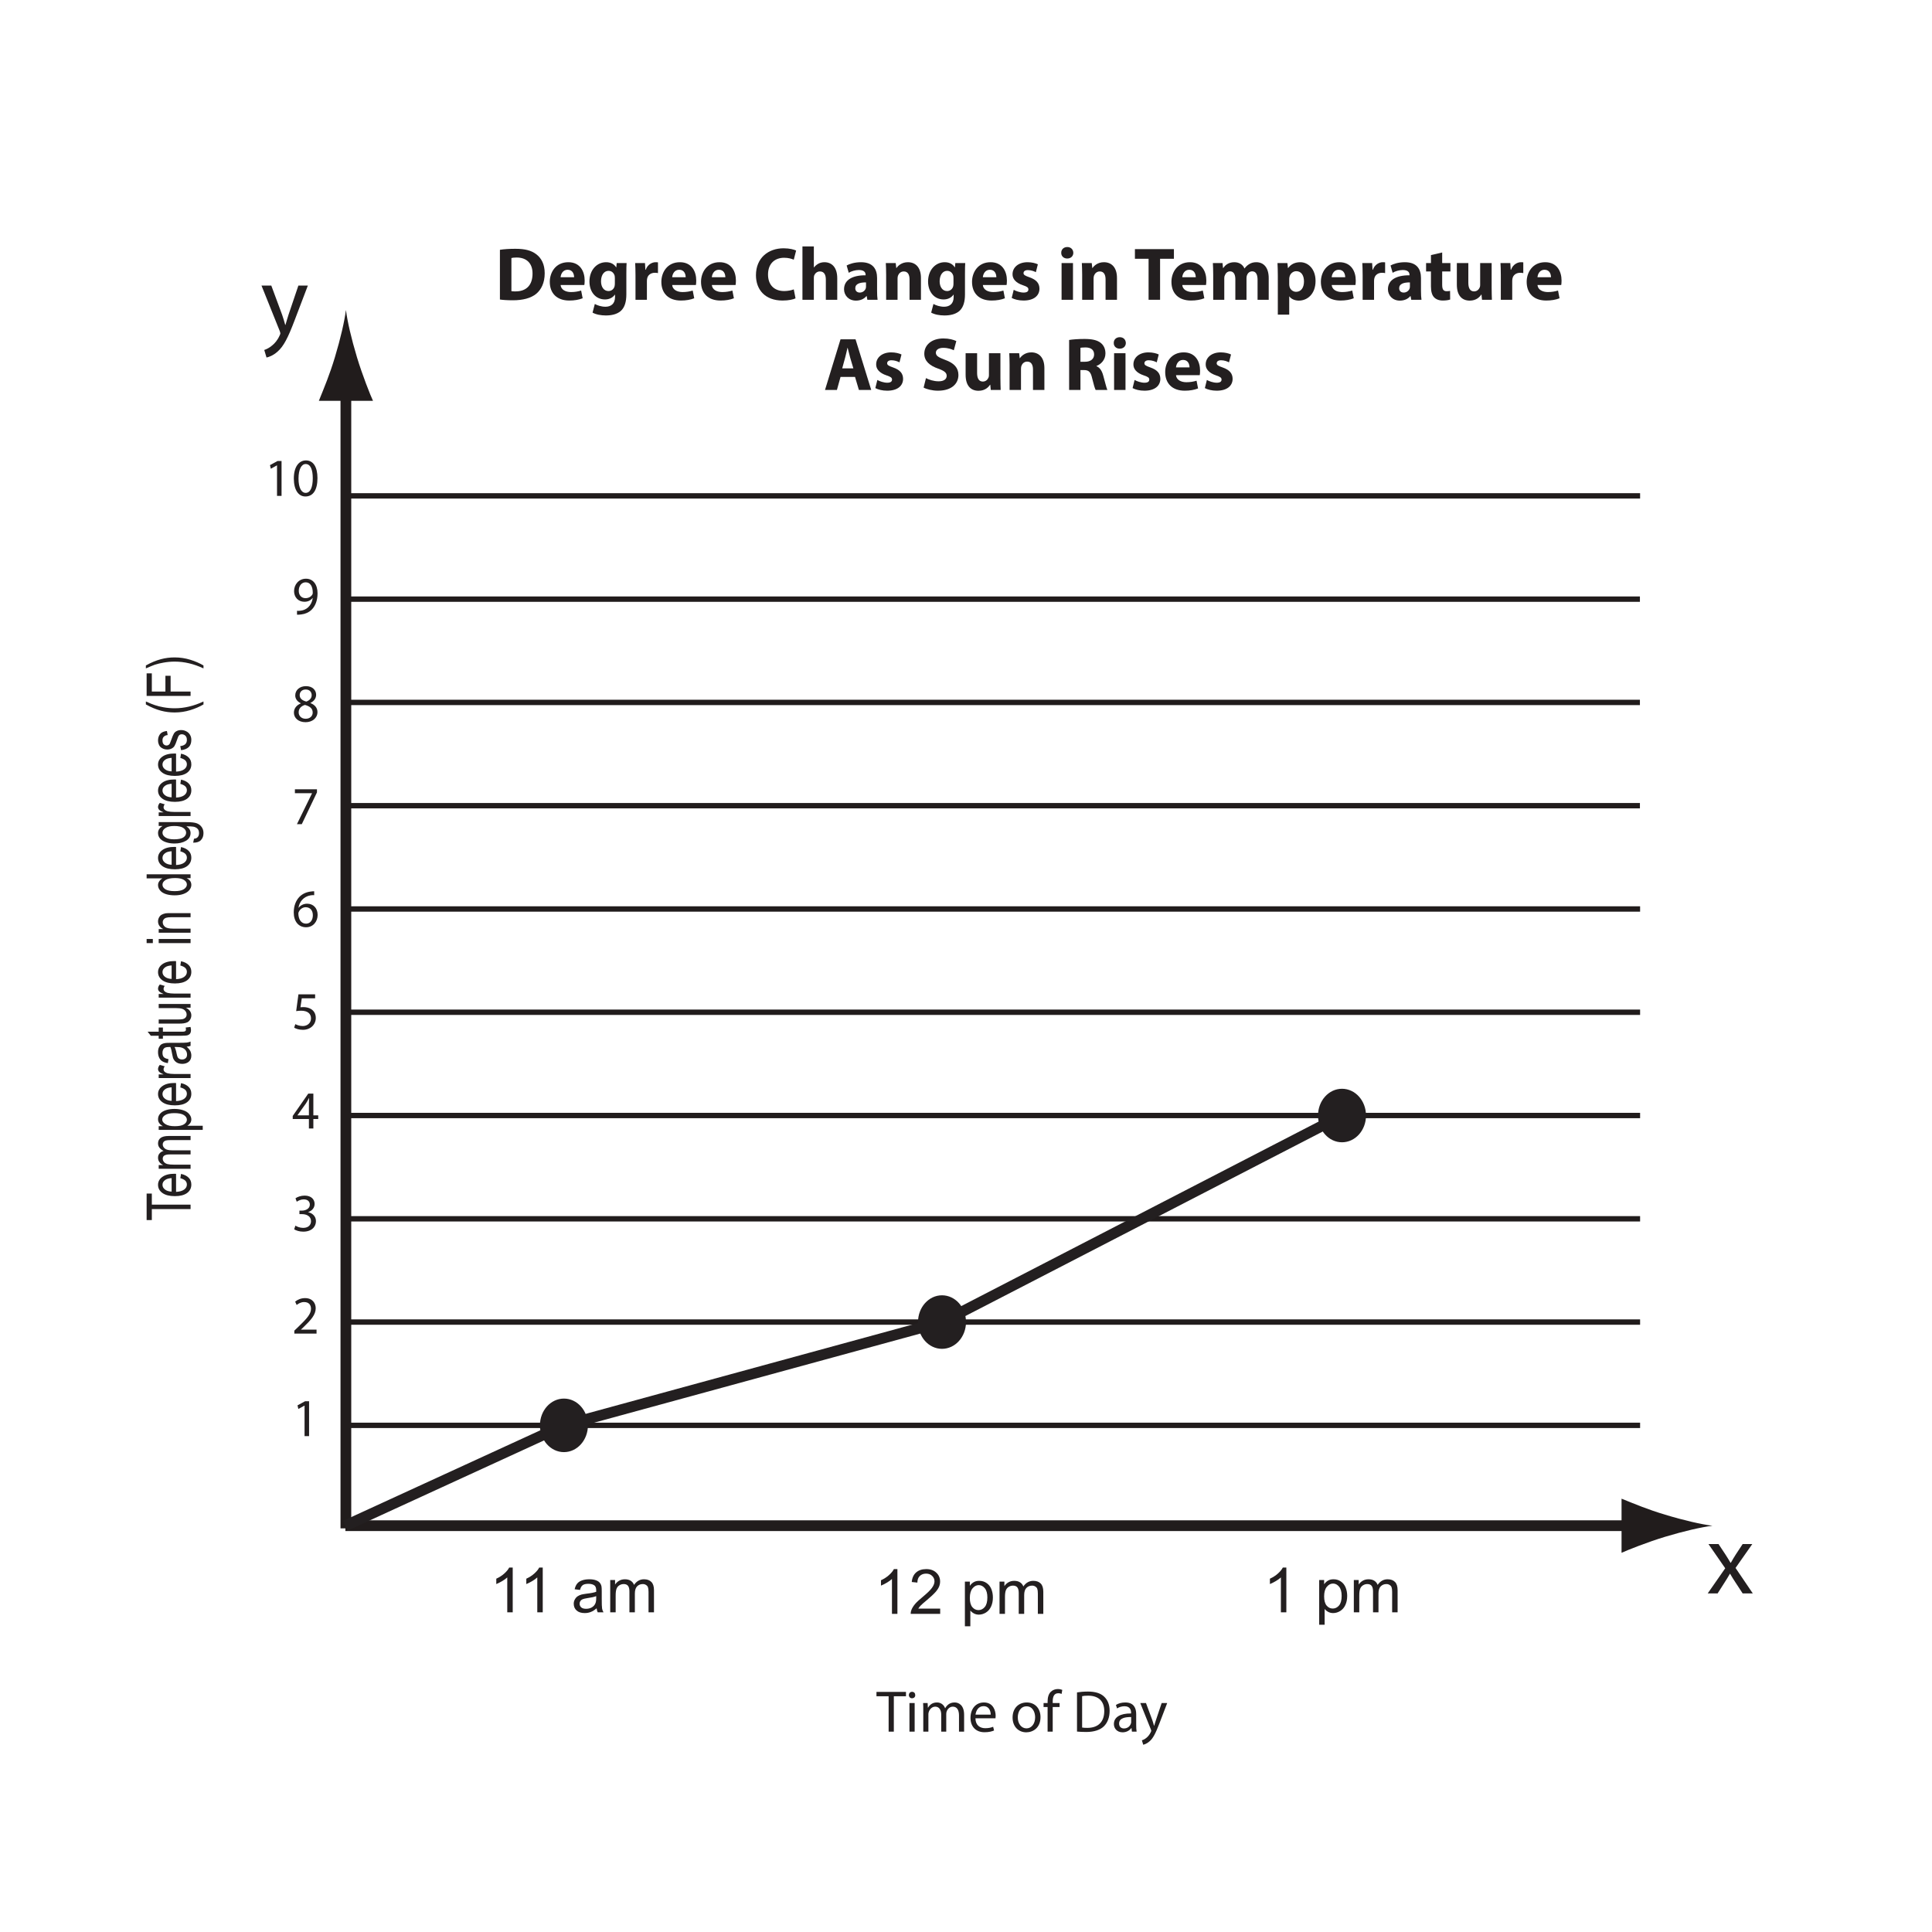 <?xml version="1.0" encoding="UTF-8"?>
<svg xmlns="http://www.w3.org/2000/svg" xmlns:xlink="http://www.w3.org/1999/xlink" width="360pt" height="360pt" viewBox="0 0 360 360" version="1.1">
<defs>
<g>
<symbol overflow="visible" id="glyph0-0">
<path style="stroke:none;" d="M 0 -1.094 L -7.156 -1.094 L -7.156 -5.438 L 0 -5.438 Z M -0.172 -1.219 L -0.172 -5.297 L -6.969 -5.297 L -6.969 -1.219 Z M -0.172 -1.219 "/>
</symbol>
<symbol overflow="visible" id="glyph0-1">
<path style="stroke:none;" d="M 0 -2.25 L -7.219 -2.25 L -7.219 -0.203 L -8.188 -0.203 L -8.188 -5.141 L -7.219 -5.141 L -7.219 -3.078 L 0 -3.078 Z M 0 -2.25 "/>
</symbol>
<symbol overflow="visible" id="glyph0-2">
<path style="stroke:none;" d="M -1.906 -3.656 L -1.781 -4.453 C -1.176 -4.328 -0.703 -4.094 -0.359 -3.75 C -0.023 -3.414 0.141 -2.988 0.141 -2.469 C 0.141 -1.812 -0.125 -1.285 -0.656 -0.891 C -1.195 -0.504 -1.953 -0.312 -2.922 -0.312 C -3.91 -0.312 -4.68 -0.504 -5.234 -0.891 C -5.785 -1.285 -6.062 -1.797 -6.062 -2.422 C -6.062 -3.023 -5.789 -3.52 -5.25 -3.906 C -4.719 -4.289 -3.961 -4.484 -2.984 -4.484 C -2.922 -4.484 -2.828 -4.477 -2.703 -4.469 L -2.703 -1.109 C -2.055 -1.141 -1.555 -1.281 -1.203 -1.531 C -0.859 -1.781 -0.688 -2.094 -0.688 -2.469 C -0.688 -2.75 -0.781 -2.988 -0.969 -3.188 C -1.164 -3.383 -1.477 -3.539 -1.906 -3.656 Z M -3.531 -1.156 L -3.531 -3.672 C -4.031 -3.641 -4.406 -3.539 -4.656 -3.375 C -5.039 -3.133 -5.234 -2.82 -5.234 -2.438 C -5.234 -2.082 -5.078 -1.785 -4.766 -1.547 C -4.461 -1.305 -4.051 -1.176 -3.531 -1.156 Z M -3.531 -1.156 "/>
</symbol>
<symbol overflow="visible" id="glyph0-3">
<path style="stroke:none;" d="M 0 -0.578 L -5.938 -0.578 L -5.938 -1.266 L -5.094 -1.266 C -5.383 -1.398 -5.617 -1.582 -5.797 -1.812 C -5.973 -2.051 -6.062 -2.32 -6.062 -2.625 C -6.062 -2.957 -5.969 -3.227 -5.781 -3.438 C -5.602 -3.656 -5.352 -3.812 -5.031 -3.906 C -5.719 -4.258 -6.062 -4.723 -6.062 -5.297 C -6.062 -5.742 -5.898 -6.086 -5.578 -6.328 C -5.254 -6.566 -4.754 -6.688 -4.078 -6.688 L 0 -6.688 L 0 -5.922 L -3.734 -5.922 C -4.141 -5.922 -4.43 -5.895 -4.609 -5.844 C -4.785 -5.801 -4.926 -5.711 -5.031 -5.578 C -5.133 -5.453 -5.188 -5.301 -5.188 -5.125 C -5.188 -4.812 -5.047 -4.547 -4.766 -4.328 C -4.492 -4.117 -4.055 -4.016 -3.453 -4.016 L 0 -4.016 L 0 -3.25 L -3.859 -3.25 C -4.305 -3.25 -4.641 -3.188 -4.859 -3.062 C -5.078 -2.938 -5.188 -2.734 -5.188 -2.453 C -5.188 -2.242 -5.113 -2.047 -4.969 -1.859 C -4.82 -1.672 -4.602 -1.535 -4.312 -1.453 C -4.031 -1.379 -3.617 -1.344 -3.078 -1.344 L 0 -1.344 Z M 0 -0.578 "/>
</symbol>
<symbol overflow="visible" id="glyph0-4">
<path style="stroke:none;" d="M 2.266 -0.578 L -5.938 -0.578 L -5.938 -1.266 L -5.156 -1.266 C -5.457 -1.43 -5.68 -1.617 -5.828 -1.828 C -5.984 -2.035 -6.062 -2.285 -6.062 -2.578 C -6.062 -2.961 -5.93 -3.301 -5.672 -3.594 C -5.41 -3.895 -5.039 -4.117 -4.562 -4.266 C -4.094 -4.41 -3.578 -4.484 -3.016 -4.484 C -2.398 -4.484 -1.848 -4.398 -1.359 -4.234 C -0.879 -4.078 -0.508 -3.836 -0.25 -3.516 C 0.008 -3.203 0.141 -2.875 0.141 -2.531 C 0.141 -2.27 0.066 -2.035 -0.078 -1.828 C -0.223 -1.629 -0.398 -1.469 -0.609 -1.344 L 2.266 -1.344 Z M -2.938 -1.266 C -2.164 -1.266 -1.598 -1.379 -1.234 -1.609 C -0.867 -1.848 -0.688 -2.133 -0.688 -2.469 C -0.688 -2.812 -0.875 -3.102 -1.25 -3.344 C -1.633 -3.582 -2.223 -3.703 -3.016 -3.703 C -3.773 -3.703 -4.344 -3.582 -4.719 -3.344 C -5.094 -3.113 -5.281 -2.832 -5.281 -2.5 C -5.281 -2.176 -5.078 -1.891 -4.672 -1.641 C -4.273 -1.391 -3.695 -1.266 -2.938 -1.266 Z M -2.938 -1.266 "/>
</symbol>
<symbol overflow="visible" id="glyph0-5">
<path style="stroke:none;" d="M 0 -0.562 L -5.938 -0.562 L -5.938 -1.25 L -5.031 -1.25 C -5.445 -1.426 -5.723 -1.586 -5.859 -1.734 C -5.992 -1.891 -6.062 -2.055 -6.062 -2.234 C -6.062 -2.492 -5.953 -2.754 -5.734 -3.016 L -4.812 -2.75 C -4.957 -2.562 -5.031 -2.375 -5.031 -2.188 C -5.031 -2.02 -4.961 -1.867 -4.828 -1.734 C -4.691 -1.609 -4.508 -1.516 -4.281 -1.453 C -3.914 -1.367 -3.523 -1.328 -3.109 -1.328 L 0 -1.328 Z M 0 -0.562 "/>
</symbol>
<symbol overflow="visible" id="glyph0-6">
<path style="stroke:none;" d="M -0.734 -3.516 C -0.41 -3.234 -0.18 -2.961 -0.047 -2.703 C 0.078 -2.441 0.141 -2.16 0.141 -1.859 C 0.141 -1.359 -0.02 -0.973 -0.344 -0.703 C -0.664 -0.441 -1.07 -0.312 -1.562 -0.312 C -1.852 -0.312 -2.117 -0.359 -2.359 -0.453 C -2.598 -0.555 -2.789 -0.691 -2.938 -0.859 C -3.082 -1.023 -3.191 -1.207 -3.266 -1.406 C -3.316 -1.562 -3.367 -1.789 -3.422 -2.094 C -3.516 -2.707 -3.629 -3.16 -3.766 -3.453 C -3.898 -3.453 -3.988 -3.453 -4.031 -3.453 C -4.438 -3.453 -4.723 -3.383 -4.891 -3.25 C -5.117 -3.051 -5.234 -2.758 -5.234 -2.375 C -5.234 -2.008 -5.148 -1.738 -4.984 -1.562 C -4.816 -1.395 -4.523 -1.27 -4.109 -1.188 L -4.234 -0.453 C -4.66 -0.516 -5 -0.625 -5.25 -0.781 C -5.508 -0.938 -5.707 -1.16 -5.844 -1.453 C -5.988 -1.754 -6.062 -2.098 -6.062 -2.484 C -6.062 -2.867 -6 -3.18 -5.875 -3.422 C -5.758 -3.66 -5.613 -3.836 -5.438 -3.953 C -5.258 -4.066 -5.031 -4.145 -4.75 -4.188 C -4.582 -4.219 -4.273 -4.234 -3.828 -4.234 L -2.484 -4.234 C -1.547 -4.234 -0.953 -4.25 -0.703 -4.281 C -0.461 -4.312 -0.227 -4.375 0 -4.469 L 0 -3.672 C -0.207 -3.586 -0.453 -3.535 -0.734 -3.516 Z M -2.984 -3.453 C -2.828 -3.172 -2.695 -2.754 -2.594 -2.203 C -2.531 -1.891 -2.461 -1.664 -2.391 -1.531 C -2.316 -1.406 -2.207 -1.305 -2.062 -1.234 C -1.926 -1.16 -1.77 -1.125 -1.594 -1.125 C -1.32 -1.125 -1.098 -1.203 -0.922 -1.359 C -0.742 -1.516 -0.656 -1.742 -0.656 -2.047 C -0.656 -2.336 -0.738 -2.598 -0.906 -2.828 C -1.07 -3.055 -1.305 -3.223 -1.609 -3.328 C -1.828 -3.41 -2.16 -3.453 -2.609 -3.453 Z M -2.984 -3.453 "/>
</symbol>
<symbol overflow="visible" id="glyph0-7">
<path style="stroke:none;" d="M -0.906 -2.25 L -0.016 -2.359 C 0.047 -2.141 0.078 -1.945 0.078 -1.781 C 0.078 -1.5 0.02 -1.281 -0.094 -1.125 C -0.207 -0.977 -0.359 -0.875 -0.547 -0.812 C -0.734 -0.75 -1.129 -0.719 -1.734 -0.719 L -5.156 -0.719 L -5.156 -0.156 L -5.938 -0.156 L -5.938 -0.719 L -7.406 -0.719 L -8 -1.469 L -5.938 -1.469 L -5.938 -2.25 L -5.156 -2.25 L -5.156 -1.469 L -1.688 -1.469 C -1.395 -1.469 -1.207 -1.484 -1.125 -1.516 C -1.039 -1.547 -0.973 -1.586 -0.922 -1.641 C -0.879 -1.703 -0.859 -1.789 -0.859 -1.906 C -0.859 -1.988 -0.875 -2.102 -0.906 -2.25 Z M -0.906 -2.25 "/>
</symbol>
<symbol overflow="visible" id="glyph0-8">
<path style="stroke:none;" d="M 0 -3.531 L -0.875 -3.531 C -0.195 -3.176 0.141 -2.695 0.141 -2.094 C 0.141 -1.832 0.07 -1.582 -0.062 -1.344 C -0.195 -1.113 -0.363 -0.941 -0.562 -0.828 C -0.77 -0.723 -1.02 -0.648 -1.312 -0.609 C -1.508 -0.578 -1.82 -0.562 -2.25 -0.562 L -5.938 -0.562 L -5.938 -1.328 L -2.641 -1.328 C -2.117 -1.328 -1.766 -1.344 -1.578 -1.375 C -1.316 -1.414 -1.109 -1.516 -0.953 -1.672 C -0.805 -1.828 -0.734 -2.02 -0.734 -2.25 C -0.734 -2.477 -0.805 -2.691 -0.953 -2.891 C -1.109 -3.098 -1.32 -3.242 -1.594 -3.328 C -1.863 -3.41 -2.25 -3.453 -2.75 -3.453 L -5.938 -3.453 L -5.938 -4.219 L 0 -4.219 Z M 0 -3.531 "/>
</symbol>
<symbol overflow="visible" id="glyph0-9">
<path style="stroke:none;" d=""/>
</symbol>
<symbol overflow="visible" id="glyph0-10">
<path style="stroke:none;" d="M -7.031 -0.578 L -8.188 -0.578 L -8.188 -1.344 L -7.031 -1.344 Z M 0 -0.578 L -5.938 -0.578 L -5.938 -1.344 L 0 -1.344 Z M 0 -0.578 "/>
</symbol>
<symbol overflow="visible" id="glyph0-11">
<path style="stroke:none;" d="M 0 -0.578 L -5.938 -0.578 L -5.938 -1.266 L -5.094 -1.266 C -5.738 -1.598 -6.062 -2.078 -6.062 -2.703 C -6.062 -2.973 -5.992 -3.223 -5.859 -3.453 C -5.734 -3.68 -5.566 -3.848 -5.359 -3.953 C -5.148 -4.066 -4.906 -4.148 -4.625 -4.203 C -4.438 -4.223 -4.109 -4.234 -3.641 -4.234 L 0 -4.234 L 0 -3.469 L -3.609 -3.469 C -4.016 -3.469 -4.316 -3.438 -4.516 -3.375 C -4.723 -3.32 -4.883 -3.219 -5 -3.062 C -5.125 -2.914 -5.188 -2.738 -5.188 -2.531 C -5.188 -2.207 -5.051 -1.926 -4.781 -1.688 C -4.508 -1.457 -3.992 -1.344 -3.234 -1.344 L 0 -1.344 Z M 0 -0.578 "/>
</symbol>
<symbol overflow="visible" id="glyph0-12">
<path style="stroke:none;" d="M 0 -3.5 L -0.75 -3.5 C -0.156 -3.219 0.141 -2.797 0.141 -2.234 C 0.141 -1.879 0.008 -1.551 -0.25 -1.25 C -0.508 -0.945 -0.875 -0.711 -1.344 -0.547 C -1.812 -0.379 -2.348 -0.297 -2.953 -0.297 C -3.547 -0.297 -4.082 -0.367 -4.562 -0.516 C -5.051 -0.672 -5.422 -0.898 -5.672 -1.203 C -5.93 -1.504 -6.062 -1.836 -6.062 -2.203 C -6.062 -2.473 -5.984 -2.711 -5.828 -2.922 C -5.68 -3.141 -5.488 -3.316 -5.25 -3.453 L -8.188 -3.453 L -8.188 -4.219 L 0 -4.219 Z M -2.953 -1.078 C -2.203 -1.078 -1.633 -1.195 -1.25 -1.438 C -0.875 -1.688 -0.688 -1.977 -0.688 -2.312 C -0.688 -2.645 -0.863 -2.926 -1.219 -3.156 C -1.582 -3.395 -2.133 -3.516 -2.875 -3.516 C -3.688 -3.516 -4.281 -3.395 -4.656 -3.156 C -5.039 -2.914 -5.234 -2.625 -5.234 -2.281 C -5.234 -1.938 -5.051 -1.648 -4.688 -1.422 C -4.32 -1.191 -3.742 -1.078 -2.953 -1.078 Z M -2.953 -1.078 "/>
</symbol>
<symbol overflow="visible" id="glyph0-13">
<path style="stroke:none;" d="M 0.484 -0.438 L 0.641 -1.172 C 0.941 -1.203 1.16 -1.289 1.297 -1.438 C 1.484 -1.625 1.578 -1.883 1.578 -2.219 C 1.578 -2.57 1.484 -2.844 1.297 -3.031 C 1.109 -3.227 0.848 -3.359 0.516 -3.422 C 0.305 -3.461 -0.125 -3.484 -0.781 -3.484 C -0.258 -3.148 0 -2.734 0 -2.234 C 0 -1.609 -0.289 -1.125 -0.875 -0.781 C -1.469 -0.445 -2.176 -0.281 -3 -0.281 C -3.562 -0.281 -4.082 -0.359 -4.562 -0.516 C -5.039 -0.672 -5.41 -0.895 -5.672 -1.188 C -5.93 -1.488 -6.062 -1.836 -6.062 -2.234 C -6.062 -2.766 -5.781 -3.203 -5.219 -3.547 L -5.938 -3.547 L -5.938 -4.266 L -0.797 -4.266 C 0.117 -4.266 0.77 -4.191 1.156 -4.047 C 1.539 -3.898 1.844 -3.672 2.062 -3.359 C 2.289 -3.047 2.406 -2.664 2.406 -2.219 C 2.406 -1.676 2.242 -1.238 1.922 -0.906 C 1.609 -0.582 1.129 -0.426 0.484 -0.438 Z M -3.078 -1.062 C -2.297 -1.062 -1.723 -1.176 -1.359 -1.406 C -1.004 -1.645 -0.828 -1.941 -0.828 -2.297 C -0.828 -2.648 -1.004 -2.945 -1.359 -3.188 C -1.723 -3.426 -2.281 -3.547 -3.031 -3.547 C -3.758 -3.547 -4.305 -3.422 -4.672 -3.172 C -5.047 -2.93 -5.234 -2.641 -5.234 -2.297 C -5.234 -1.953 -5.051 -1.66 -4.688 -1.422 C -4.32 -1.18 -3.785 -1.062 -3.078 -1.062 Z M -3.078 -1.062 "/>
</symbol>
<symbol overflow="visible" id="glyph0-14">
<path style="stroke:none;" d="M -1.766 -0.266 L -1.922 -1.031 C -1.523 -1.07 -1.219 -1.188 -1 -1.375 C -0.789 -1.57 -0.688 -1.844 -0.688 -2.188 C -0.688 -2.539 -0.781 -2.801 -0.969 -2.969 C -1.156 -3.145 -1.379 -3.234 -1.641 -3.234 C -1.867 -3.234 -2.047 -3.156 -2.172 -3 C -2.266 -2.895 -2.379 -2.633 -2.516 -2.219 C -2.703 -1.656 -2.863 -1.266 -3 -1.047 C -3.133 -0.836 -3.32 -0.676 -3.562 -0.562 C -3.801 -0.445 -4.066 -0.391 -4.359 -0.391 C -4.617 -0.391 -4.859 -0.438 -5.078 -0.531 C -5.305 -0.625 -5.5 -0.75 -5.656 -0.906 C -5.77 -1.031 -5.863 -1.191 -5.938 -1.391 C -6.02 -1.598 -6.062 -1.82 -6.062 -2.062 C -6.062 -2.414 -5.992 -2.723 -5.859 -2.984 C -5.723 -3.254 -5.539 -3.453 -5.312 -3.578 C -5.082 -3.711 -4.781 -3.801 -4.406 -3.844 L -4.266 -3.094 C -4.566 -3.062 -4.801 -2.961 -4.969 -2.797 C -5.145 -2.641 -5.234 -2.41 -5.234 -2.109 C -5.234 -1.754 -5.156 -1.504 -5 -1.359 C -4.852 -1.211 -4.676 -1.141 -4.469 -1.141 C -4.344 -1.141 -4.227 -1.172 -4.125 -1.234 C -4.008 -1.297 -3.922 -1.391 -3.859 -1.516 C -3.816 -1.598 -3.727 -1.828 -3.594 -2.203 C -3.406 -2.742 -3.25 -3.117 -3.125 -3.328 C -3.008 -3.547 -2.832 -3.711 -2.594 -3.828 C -2.363 -3.953 -2.082 -4.016 -1.75 -4.016 C -1.406 -4.016 -1.086 -3.938 -0.797 -3.781 C -0.504 -3.633 -0.273 -3.422 -0.109 -3.141 C 0.055 -2.867 0.141 -2.555 0.141 -2.203 C 0.141 -1.609 -0.02 -1.156 -0.344 -0.844 C -0.664 -0.539 -1.141 -0.348 -1.766 -0.266 Z M -1.766 -0.266 "/>
</symbol>
<symbol overflow="visible" id="glyph0-15">
<path style="stroke:none;" d="M 2.406 -2.031 C 1.707 -1.613 0.891 -1.258 -0.047 -0.969 C -0.984 -0.676 -1.957 -0.531 -2.969 -0.531 C -3.852 -0.531 -4.703 -0.641 -5.516 -0.859 C -6.453 -1.109 -7.391 -1.5 -8.328 -2.031 L -8.328 -2.578 C -7.555 -2.234 -7.004 -2.008 -6.672 -1.906 C -6.148 -1.727 -5.613 -1.594 -5.062 -1.5 C -4.363 -1.375 -3.66 -1.312 -2.953 -1.312 C -1.172 -1.312 0.613 -1.734 2.406 -2.578 Z M 2.406 -2.031 "/>
</symbol>
<symbol overflow="visible" id="glyph0-16">
<path style="stroke:none;" d="M 0 -0.719 L -8.188 -0.719 L -8.188 -4.922 L -7.219 -4.922 L -7.219 -1.531 L -4.688 -1.531 L -4.688 -4.469 L -3.719 -4.469 L -3.719 -1.531 L 0 -1.531 Z M 0 -0.719 "/>
</symbol>
<symbol overflow="visible" id="glyph0-17">
<path style="stroke:none;" d="M 2.406 -1.078 L 2.406 -0.531 C 0.613 -1.375 -1.172 -1.797 -2.953 -1.797 C -3.66 -1.797 -4.359 -1.734 -5.047 -1.609 C -5.598 -1.516 -6.133 -1.383 -6.656 -1.219 C -6.988 -1.102 -7.547 -0.875 -8.328 -0.531 L -8.328 -1.078 C -7.391 -1.609 -6.453 -2 -5.516 -2.25 C -4.703 -2.469 -3.852 -2.578 -2.969 -2.578 C -1.957 -2.578 -0.984 -2.43 -0.047 -2.141 C 0.891 -1.848 1.707 -1.492 2.406 -1.078 Z M 2.406 -1.078 "/>
</symbol>
<symbol overflow="visible" id="glyph1-0">
<path style="stroke:none;" d="M 1.453 0 L 1.453 -7.25 L 7.25 -7.25 L 7.25 0 Z M 1.625 -0.188 L 7.078 -0.188 L 7.078 -7.078 L 1.625 -7.078 Z M 1.625 -0.188 "/>
</symbol>
<symbol overflow="visible" id="glyph1-1">
<path style="stroke:none;" d="M 4.328 0 L 3.312 0 L 3.312 -6.5 C 3.062 -6.27 2.734 -6.035 2.328 -5.797 C 1.93 -5.566 1.578 -5.391 1.266 -5.266 L 1.266 -6.266 C 1.836 -6.523 2.336 -6.848 2.766 -7.234 C 3.191 -7.617 3.492 -7.988 3.672 -8.344 L 4.328 -8.344 Z M 4.328 0 "/>
</symbol>
<symbol overflow="visible" id="glyph1-2">
<path style="stroke:none;" d=""/>
</symbol>
<symbol overflow="visible" id="glyph1-3">
<path style="stroke:none;" d="M 4.688 -0.75 C 4.312 -0.426 3.945 -0.195 3.594 -0.062 C 3.25 0.07 2.879 0.141 2.484 0.141 C 1.816 0.141 1.305 -0.02 0.953 -0.344 C 0.598 -0.664 0.422 -1.082 0.422 -1.594 C 0.422 -1.883 0.488 -2.148 0.625 -2.391 C 0.758 -2.641 0.93 -2.836 1.141 -2.984 C 1.359 -3.129 1.602 -3.238 1.875 -3.312 C 2.082 -3.363 2.383 -3.414 2.781 -3.469 C 3.613 -3.562 4.223 -3.68 4.609 -3.828 C 4.609 -3.961 4.609 -4.051 4.609 -4.094 C 4.609 -4.5 4.516 -4.789 4.328 -4.969 C 4.066 -5.195 3.676 -5.312 3.156 -5.312 C 2.676 -5.312 2.32 -5.227 2.094 -5.062 C 1.863 -4.895 1.695 -4.598 1.594 -4.172 L 0.594 -4.297 C 0.688 -4.723 0.836 -5.066 1.047 -5.328 C 1.254 -5.598 1.551 -5.801 1.938 -5.938 C 2.332 -6.082 2.789 -6.156 3.312 -6.156 C 3.82 -6.156 4.238 -6.094 4.562 -5.969 C 4.883 -5.852 5.117 -5.703 5.266 -5.516 C 5.422 -5.336 5.531 -5.109 5.594 -4.828 C 5.625 -4.648 5.641 -4.336 5.641 -3.891 L 5.641 -2.516 C 5.641 -1.566 5.66 -0.969 5.703 -0.719 C 5.742 -0.469 5.832 -0.227 5.969 0 L 4.891 0 C 4.785 -0.207 4.719 -0.457 4.688 -0.75 Z M 4.609 -3.016 C 4.234 -2.867 3.676 -2.742 2.938 -2.641 C 2.52 -2.578 2.223 -2.504 2.047 -2.422 C 1.879 -2.348 1.75 -2.238 1.656 -2.094 C 1.562 -1.945 1.516 -1.785 1.516 -1.609 C 1.516 -1.336 1.613 -1.109 1.812 -0.922 C 2.02 -0.742 2.32 -0.656 2.719 -0.656 C 3.113 -0.656 3.461 -0.738 3.766 -0.906 C 4.078 -1.082 4.301 -1.32 4.438 -1.625 C 4.551 -1.852 4.609 -2.191 4.609 -2.641 Z M 4.609 -3.016 "/>
</symbol>
<symbol overflow="visible" id="glyph1-4">
<path style="stroke:none;" d="M 0.766 0 L 0.766 -6.016 L 1.672 -6.016 L 1.672 -5.172 C 1.867 -5.473 2.125 -5.711 2.438 -5.891 C 2.75 -6.066 3.102 -6.156 3.5 -6.156 C 3.945 -6.156 4.312 -6.062 4.594 -5.875 C 4.883 -5.688 5.086 -5.43 5.203 -5.109 C 5.68 -5.805 6.301 -6.156 7.062 -6.156 C 7.656 -6.156 8.113 -5.988 8.438 -5.656 C 8.758 -5.332 8.922 -4.82 8.922 -4.125 L 8.922 0 L 7.906 0 L 7.906 -3.797 C 7.906 -4.203 7.867 -4.492 7.797 -4.672 C 7.734 -4.848 7.613 -4.988 7.438 -5.094 C 7.27 -5.207 7.07 -5.266 6.844 -5.266 C 6.414 -5.266 6.062 -5.125 5.781 -4.844 C 5.5 -4.562 5.359 -4.113 5.359 -3.5 L 5.359 0 L 4.344 0 L 4.344 -3.906 C 4.344 -4.363 4.258 -4.703 4.094 -4.922 C 3.926 -5.148 3.656 -5.266 3.281 -5.266 C 2.988 -5.266 2.719 -5.188 2.469 -5.031 C 2.227 -4.883 2.051 -4.664 1.938 -4.375 C 1.832 -4.094 1.781 -3.676 1.781 -3.125 L 1.781 0 Z M 0.766 0 "/>
</symbol>
<symbol overflow="visible" id="glyph1-5">
<path style="stroke:none;" d="M 5.844 -0.984 L 5.844 0 L 0.344 0 C 0.344 -0.25 0.383 -0.484 0.469 -0.703 C 0.613 -1.078 0.836 -1.445 1.141 -1.812 C 1.453 -2.176 1.898 -2.598 2.484 -3.078 C 3.379 -3.816 3.984 -4.398 4.297 -4.828 C 4.617 -5.266 4.781 -5.676 4.781 -6.062 C 4.781 -6.469 4.633 -6.805 4.344 -7.078 C 4.062 -7.359 3.688 -7.5 3.219 -7.5 C 2.727 -7.5 2.332 -7.348 2.031 -7.047 C 1.738 -6.754 1.594 -6.348 1.594 -5.828 L 0.547 -5.938 C 0.617 -6.719 0.891 -7.312 1.359 -7.719 C 1.828 -8.133 2.457 -8.344 3.25 -8.344 C 4.039 -8.344 4.664 -8.117 5.125 -7.672 C 5.594 -7.234 5.828 -6.688 5.828 -6.031 C 5.828 -5.695 5.758 -5.367 5.625 -5.047 C 5.488 -4.734 5.266 -4.398 4.953 -4.047 C 4.641 -3.691 4.113 -3.203 3.375 -2.578 C 2.758 -2.066 2.363 -1.719 2.188 -1.531 C 2.02 -1.352 1.879 -1.172 1.766 -0.984 Z M 5.844 -0.984 "/>
</symbol>
<symbol overflow="visible" id="glyph1-6">
<path style="stroke:none;" d="M 0.766 2.312 L 0.766 -6.016 L 1.688 -6.016 L 1.688 -5.234 C 1.914 -5.547 2.164 -5.773 2.438 -5.922 C 2.707 -6.078 3.039 -6.156 3.438 -6.156 C 3.957 -6.156 4.41 -6.02 4.797 -5.75 C 5.191 -5.488 5.488 -5.117 5.688 -4.641 C 5.883 -4.16 5.984 -3.633 5.984 -3.062 C 5.984 -2.438 5.875 -1.879 5.656 -1.391 C 5.438 -0.898 5.113 -0.52 4.688 -0.25 C 4.27 0.008 3.828 0.141 3.359 0.141 C 3.023 0.141 2.723 0.066 2.453 -0.078 C 2.18 -0.223 1.957 -0.406 1.781 -0.625 L 1.781 2.312 Z M 1.688 -2.969 C 1.688 -2.195 1.844 -1.625 2.156 -1.25 C 2.469 -0.883 2.848 -0.703 3.297 -0.703 C 3.754 -0.703 4.145 -0.895 4.469 -1.281 C 4.789 -1.664 4.953 -2.258 4.953 -3.062 C 4.953 -3.832 4.789 -4.406 4.469 -4.781 C 4.156 -5.164 3.781 -5.359 3.344 -5.359 C 2.906 -5.359 2.52 -5.156 2.188 -4.75 C 1.852 -4.344 1.688 -3.75 1.688 -2.969 Z M 1.688 -2.969 "/>
</symbol>
<symbol overflow="visible" id="glyph2-0">
<path style="stroke:none;" d="M 0 0 L 9.5 0 L 9.5 -13.297 L 0 -13.297 Z M 4.75 -7.5 L 1.516 -12.344 L 7.984 -12.344 Z M 5.312 -6.656 L 8.547 -11.5 L 8.547 -1.812 Z M 1.516 -0.953 L 4.75 -5.797 L 7.984 -0.953 Z M 0.953 -11.5 L 4.188 -6.656 L 0.953 -1.812 Z M 0.953 -11.5 "/>
</symbol>
<symbol overflow="visible" id="glyph2-1">
<path style="stroke:none;" d="M 0.172 -9.203 L 3.578 -0.719 C 3.641 -0.516 3.688 -0.375 3.688 -0.281 C 3.688 -0.188 3.625 -0.062 3.547 0.109 C 3.172 0.969 2.609 1.609 2.141 1.969 C 1.656 2.391 1.109 2.656 0.688 2.797 L 1.109 4.203 C 1.516 4.125 2.344 3.844 3.156 3.109 C 4.297 2.125 5.109 0.516 6.312 -2.641 L 8.812 -9.203 L 7.047 -9.203 L 5.219 -3.797 C 5 -3.141 4.812 -2.438 4.641 -1.875 L 4.594 -1.875 C 4.453 -2.438 4.219 -3.156 4.016 -3.766 L 2 -9.203 Z M 0.172 -9.203 "/>
</symbol>
<symbol overflow="visible" id="glyph2-2">
<path style="stroke:none;" d="M 0.297 -9.203 L 3.422 -4.688 L 0.156 0 L 2 0 L 3.328 -2.078 C 3.672 -2.625 3.984 -3.109 4.297 -3.672 L 4.328 -3.672 C 4.656 -3.109 4.953 -2.609 5.312 -2.078 L 6.672 0 L 8.562 0 L 5.344 -4.75 L 8.469 -9.203 L 6.672 -9.203 L 5.375 -7.234 C 5.078 -6.75 4.766 -6.266 4.469 -5.719 L 4.406 -5.719 C 4.109 -6.234 3.812 -6.703 3.484 -7.219 L 2.172 -9.203 Z M 0.297 -9.203 "/>
</symbol>
<symbol overflow="visible" id="glyph3-0">
<path style="stroke:none;" d="M 0 0 L 7 0 L 7 -9.797 L 0 -9.797 Z M 3.5 -5.531 L 1.125 -9.094 L 5.875 -9.094 Z M 3.922 -4.906 L 6.297 -8.469 L 6.297 -1.328 Z M 1.125 -0.703 L 3.5 -4.266 L 5.875 -0.703 Z M 0.703 -8.469 L 3.078 -4.906 L 0.703 -1.328 Z M 0.703 -8.469 "/>
</symbol>
<symbol overflow="visible" id="glyph3-1">
<path style="stroke:none;" d="M 0.922 -0.047 C 1.453 0.031 2.234 0.094 3.344 0.094 C 5.188 0.094 6.703 -0.297 7.703 -1.125 C 8.609 -1.891 9.266 -3.141 9.266 -4.938 C 9.266 -6.609 8.656 -7.766 7.672 -8.5 C 6.766 -9.188 5.594 -9.5 3.812 -9.5 C 2.734 -9.5 1.703 -9.438 0.922 -9.312 Z M 3.062 -7.781 C 3.25 -7.828 3.562 -7.875 4.031 -7.875 C 5.859 -7.875 7.016 -6.828 7 -4.875 C 7 -2.625 5.734 -1.547 3.812 -1.562 C 3.547 -1.562 3.25 -1.562 3.062 -1.609 Z M 3.062 -7.781 "/>
</symbol>
<symbol overflow="visible" id="glyph3-2">
<path style="stroke:none;" d="M 6.906 -2.75 C 6.938 -2.891 6.969 -3.219 6.969 -3.578 C 6.969 -5.281 6.125 -7 3.922 -7 C 1.547 -7 0.469 -5.078 0.469 -3.344 C 0.469 -1.203 1.797 0.141 4.109 0.141 C 5.047 0.141 5.891 0 6.594 -0.281 L 6.312 -1.719 C 5.734 -1.547 5.156 -1.438 4.422 -1.438 C 3.438 -1.438 2.562 -1.859 2.484 -2.75 Z M 2.484 -4.203 C 2.531 -4.781 2.891 -5.594 3.797 -5.594 C 4.781 -5.594 5 -4.719 5 -4.203 Z M 2.484 -4.203 "/>
</symbol>
<symbol overflow="visible" id="glyph3-3">
<path style="stroke:none;" d="M 5.547 -6.844 L 5.469 -6.031 L 5.453 -6.031 C 5.094 -6.594 4.516 -7 3.562 -7 C 1.891 -7 0.469 -5.594 0.469 -3.406 C 0.469 -1.422 1.672 -0.062 3.359 -0.062 C 4.141 -0.062 4.797 -0.375 5.203 -0.953 L 5.234 -0.953 L 5.234 -0.5 C 5.234 0.75 4.469 1.297 3.453 1.297 C 2.656 1.297 1.906 1.031 1.469 0.781 L 1.047 2.391 C 1.672 2.75 2.625 2.922 3.516 2.922 C 4.516 2.922 5.547 2.734 6.297 2.094 C 7.062 1.406 7.344 0.328 7.344 -1 L 7.344 -4.812 C 7.344 -5.844 7.359 -6.406 7.391 -6.844 Z M 5.203 -3.047 C 5.203 -2.875 5.188 -2.641 5.141 -2.484 C 5 -1.984 4.562 -1.625 4.016 -1.625 C 3.125 -1.625 2.625 -2.422 2.625 -3.438 C 2.625 -4.688 3.25 -5.391 4.016 -5.391 C 4.609 -5.391 5.016 -5.016 5.172 -4.453 C 5.188 -4.344 5.203 -4.203 5.203 -4.062 Z M 5.203 -3.047 "/>
</symbol>
<symbol overflow="visible" id="glyph3-4">
<path style="stroke:none;" d="M 0.859 0 L 2.984 0 L 2.984 -3.469 C 2.984 -3.641 3 -3.812 3.031 -3.953 C 3.156 -4.609 3.703 -5.031 4.484 -5.031 C 4.719 -5.031 4.906 -5 5.047 -4.969 L 5.047 -6.969 C 4.906 -7 4.797 -7 4.609 -7 C 3.953 -7 3.109 -6.578 2.766 -5.594 L 2.703 -5.594 L 2.625 -6.844 L 0.797 -6.844 C 0.828 -6.266 0.859 -5.594 0.859 -4.594 Z M 0.859 0 "/>
</symbol>
<symbol overflow="visible" id="glyph3-5">
<path style="stroke:none;" d=""/>
</symbol>
<symbol overflow="visible" id="glyph3-6">
<path style="stroke:none;" d="M 7.531 -1.938 C 7.109 -1.766 6.391 -1.625 5.75 -1.625 C 3.844 -1.625 2.734 -2.812 2.734 -4.703 C 2.734 -6.797 4.047 -7.828 5.734 -7.828 C 6.5 -7.828 7.094 -7.656 7.531 -7.469 L 7.969 -9.172 C 7.594 -9.359 6.75 -9.594 5.641 -9.594 C 2.781 -9.594 0.484 -7.797 0.484 -4.578 C 0.484 -1.891 2.172 0.141 5.438 0.141 C 6.578 0.141 7.469 -0.062 7.859 -0.266 Z M 7.531 -1.938 "/>
</symbol>
<symbol overflow="visible" id="glyph3-7">
<path style="stroke:none;" d="M 0.859 0 L 2.984 0 L 2.984 -4.062 C 2.984 -4.219 3 -4.391 3.047 -4.531 C 3.203 -4.906 3.562 -5.281 4.109 -5.281 C 4.906 -5.281 5.219 -4.656 5.219 -3.766 L 5.219 0 L 7.344 0 L 7.344 -4 C 7.344 -6.062 6.312 -7 4.953 -7 C 4.562 -7 4.156 -6.906 3.844 -6.734 C 3.516 -6.547 3.234 -6.328 3.016 -6.031 L 2.984 -6.031 L 2.984 -9.938 L 0.859 -9.938 Z M 0.859 0 "/>
</symbol>
<symbol overflow="visible" id="glyph3-8">
<path style="stroke:none;" d="M 6.656 0 C 6.594 -0.375 6.562 -1.016 6.562 -1.672 L 6.562 -4.047 C 6.562 -5.656 5.844 -7 3.562 -7 C 2.312 -7 1.375 -6.656 0.891 -6.391 L 1.281 -5.031 C 1.734 -5.312 2.484 -5.547 3.172 -5.547 C 4.234 -5.547 4.422 -5.031 4.422 -4.656 L 4.422 -4.562 C 2 -4.578 0.406 -3.719 0.406 -1.953 C 0.406 -0.859 1.234 0.156 2.625 0.156 C 3.438 0.156 4.125 -0.141 4.578 -0.688 L 4.625 -0.688 L 4.75 0 Z M 4.5 -2.484 C 4.5 -2.359 4.484 -2.234 4.453 -2.125 C 4.312 -1.688 3.875 -1.344 3.344 -1.344 C 2.875 -1.344 2.5 -1.609 2.5 -2.156 C 2.5 -2.984 3.375 -3.25 4.5 -3.234 Z M 4.5 -2.484 "/>
</symbol>
<symbol overflow="visible" id="glyph3-9">
<path style="stroke:none;" d="M 0.859 0 L 2.984 0 L 2.984 -3.953 C 2.984 -4.141 3.016 -4.359 3.062 -4.484 C 3.203 -4.875 3.562 -5.281 4.141 -5.281 C 4.906 -5.281 5.219 -4.672 5.219 -3.797 L 5.219 0 L 7.344 0 L 7.344 -4.062 C 7.344 -6.078 6.297 -7 4.906 -7 C 3.766 -7 3.062 -6.344 2.781 -5.906 L 2.75 -5.906 L 2.641 -6.844 L 0.797 -6.844 C 0.828 -6.25 0.859 -5.516 0.859 -4.656 Z M 0.859 0 "/>
</symbol>
<symbol overflow="visible" id="glyph3-10">
<path style="stroke:none;" d="M 0.469 -0.344 C 0.984 -0.062 1.781 0.141 2.672 0.141 C 4.641 0.141 5.641 -0.797 5.641 -2.078 C 5.625 -3.078 5.078 -3.734 3.781 -4.188 C 2.938 -4.484 2.672 -4.641 2.672 -4.969 C 2.672 -5.312 2.969 -5.531 3.484 -5.531 C 4.078 -5.531 4.656 -5.312 4.969 -5.141 L 5.344 -6.609 C 4.922 -6.812 4.219 -7 3.422 -7 C 1.719 -7 0.625 -6.031 0.625 -4.766 C 0.609 -3.953 1.156 -3.172 2.578 -2.703 C 3.375 -2.438 3.578 -2.266 3.578 -1.922 C 3.578 -1.562 3.312 -1.344 2.672 -1.344 C 2.047 -1.344 1.234 -1.625 0.844 -1.859 Z M 0.469 -0.344 "/>
</symbol>
<symbol overflow="visible" id="glyph3-11">
<path style="stroke:none;" d="M 2.984 0 L 2.984 -6.844 L 0.859 -6.844 L 0.859 0 Z M 1.922 -9.828 C 1.234 -9.828 0.781 -9.359 0.797 -8.75 C 0.781 -8.156 1.234 -7.688 1.906 -7.688 C 2.609 -7.688 3.047 -8.156 3.047 -8.75 C 3.031 -9.359 2.609 -9.828 1.922 -9.828 Z M 1.922 -9.828 "/>
</symbol>
<symbol overflow="visible" id="glyph3-12">
<path style="stroke:none;" d="M 2.75 0 L 4.891 0 L 4.891 -7.641 L 7.469 -7.641 L 7.469 -9.438 L 0.203 -9.438 L 0.203 -7.641 L 2.75 -7.641 Z M 2.75 0 "/>
</symbol>
<symbol overflow="visible" id="glyph3-13">
<path style="stroke:none;" d="M 0.859 0 L 2.922 0 L 2.922 -3.984 C 2.922 -4.156 2.938 -4.359 3.016 -4.516 C 3.141 -4.875 3.453 -5.297 4 -5.297 C 4.672 -5.297 4.984 -4.703 4.984 -3.844 L 4.984 0 L 7.062 0 L 7.062 -4 C 7.062 -4.172 7.078 -4.391 7.141 -4.547 C 7.281 -4.953 7.625 -5.297 8.125 -5.297 C 8.812 -5.297 9.125 -4.719 9.125 -3.719 L 9.125 0 L 11.203 0 L 11.203 -4.031 C 11.203 -6.078 10.203 -7 8.891 -7 C 8.391 -7 7.969 -6.891 7.594 -6.656 C 7.266 -6.469 6.953 -6.188 6.703 -5.844 L 6.672 -5.844 C 6.391 -6.547 5.688 -7 4.797 -7 C 3.625 -7 3.031 -6.359 2.734 -5.922 L 2.688 -5.922 L 2.594 -6.844 L 0.797 -6.844 C 0.828 -6.25 0.859 -5.516 0.859 -4.656 Z M 0.859 0 "/>
</symbol>
<symbol overflow="visible" id="glyph3-14">
<path style="stroke:none;" d="M 0.859 2.766 L 2.984 2.766 L 2.984 -0.625 L 3.016 -0.625 C 3.312 -0.188 3.969 0.156 4.781 0.156 C 6.312 0.156 7.891 -1.016 7.891 -3.516 C 7.891 -5.703 6.547 -7 5.047 -7 C 4.062 -7 3.281 -6.625 2.766 -5.891 L 2.75 -5.891 L 2.641 -6.844 L 0.797 -6.844 C 0.828 -6.219 0.859 -5.453 0.859 -4.547 Z M 2.984 -3.875 C 2.984 -4 3 -4.141 3.031 -4.25 C 3.156 -4.891 3.703 -5.328 4.297 -5.328 C 5.25 -5.328 5.734 -4.516 5.734 -3.422 C 5.734 -2.25 5.188 -1.484 4.266 -1.484 C 3.656 -1.484 3.156 -1.922 3.031 -2.484 C 3 -2.625 2.984 -2.766 2.984 -2.938 Z M 2.984 -3.875 "/>
</symbol>
<symbol overflow="visible" id="glyph3-15">
<path style="stroke:none;" d="M 1.141 -8.328 L 1.141 -6.844 L 0.234 -6.844 L 0.234 -5.281 L 1.141 -5.281 L 1.141 -2.484 C 1.141 -1.516 1.344 -0.859 1.734 -0.453 C 2.078 -0.094 2.641 0.141 3.328 0.141 C 3.938 0.141 4.438 0.062 4.719 -0.047 L 4.703 -1.656 C 4.547 -1.625 4.344 -1.594 4.078 -1.594 C 3.438 -1.594 3.234 -1.969 3.234 -2.797 L 3.234 -5.281 L 4.766 -5.281 L 4.766 -6.844 L 3.234 -6.844 L 3.234 -8.812 Z M 1.141 -8.328 "/>
</symbol>
<symbol overflow="visible" id="glyph3-16">
<path style="stroke:none;" d="M 7.312 -6.844 L 5.172 -6.844 L 5.172 -2.766 C 5.172 -2.609 5.156 -2.438 5.094 -2.312 C 4.953 -1.969 4.625 -1.562 4.031 -1.562 C 3.297 -1.562 2.969 -2.172 2.969 -3.156 L 2.969 -6.844 L 0.828 -6.844 L 0.828 -2.828 C 0.828 -0.719 1.844 0.156 3.234 0.156 C 4.469 0.156 5.109 -0.547 5.375 -0.969 L 5.422 -0.969 L 5.516 0 L 7.359 0 C 7.344 -0.578 7.312 -1.297 7.312 -2.203 Z M 7.312 -6.844 "/>
</symbol>
<symbol overflow="visible" id="glyph3-17">
<path style="stroke:none;" d="M 5.828 -2.422 L 6.547 0 L 8.844 0 L 5.922 -9.438 L 3.125 -9.438 L 0.234 0 L 2.453 0 L 3.125 -2.422 Z M 3.438 -4.016 L 3.984 -6.016 C 4.141 -6.562 4.281 -7.281 4.422 -7.844 L 4.453 -7.844 C 4.594 -7.281 4.766 -6.578 4.922 -6.016 L 5.516 -4.016 Z M 3.438 -4.016 "/>
</symbol>
<symbol overflow="visible" id="glyph3-18">
<path style="stroke:none;" d="M 0.562 -0.438 C 1.094 -0.141 2.156 0.141 3.234 0.141 C 5.828 0.141 7.047 -1.203 7.047 -2.781 C 7.047 -4.109 6.266 -4.984 4.594 -5.594 C 3.375 -6.062 2.844 -6.328 2.844 -6.938 C 2.844 -7.422 3.297 -7.844 4.219 -7.844 C 5.141 -7.844 5.812 -7.578 6.188 -7.391 L 6.656 -9.109 C 6.109 -9.359 5.312 -9.594 4.25 -9.594 C 2.031 -9.594 0.688 -8.359 0.688 -6.75 C 0.688 -5.375 1.703 -4.516 3.281 -3.969 C 4.406 -3.562 4.859 -3.219 4.859 -2.625 C 4.859 -2.016 4.344 -1.609 3.359 -1.609 C 2.453 -1.609 1.562 -1.906 1 -2.203 Z M 0.562 -0.438 "/>
</symbol>
<symbol overflow="visible" id="glyph3-19">
<path style="stroke:none;" d="M 0.922 0 L 3.031 0 L 3.031 -3.703 L 3.688 -3.703 C 4.547 -3.703 4.953 -3.375 5.203 -2.203 C 5.484 -1.031 5.719 -0.266 5.859 0 L 8.047 0 C 7.875 -0.359 7.578 -1.594 7.281 -2.656 C 7.047 -3.531 6.672 -4.156 6.016 -4.422 L 6.016 -4.469 C 6.828 -4.766 7.688 -5.594 7.688 -6.797 C 7.688 -7.656 7.375 -8.312 6.812 -8.766 C 6.141 -9.297 5.172 -9.5 3.766 -9.5 C 2.625 -9.5 1.609 -9.422 0.922 -9.312 Z M 3.031 -7.859 C 3.188 -7.875 3.484 -7.922 4 -7.922 C 4.984 -7.906 5.578 -7.469 5.578 -6.609 C 5.578 -5.781 4.938 -5.25 3.875 -5.25 L 3.031 -5.25 Z M 3.031 -7.859 "/>
</symbol>
<symbol overflow="visible" id="glyph4-0">
<path style="stroke:none;" d="M 0 0 L 5 0 L 5 -7 L 0 -7 Z M 2.5 -3.953 L 0.797 -6.5 L 4.203 -6.5 Z M 2.797 -3.5 L 4.5 -6.047 L 4.5 -0.953 Z M 0.797 -0.5 L 2.5 -3.047 L 4.203 -0.5 Z M 0.5 -6.047 L 2.203 -3.5 L 0.5 -0.953 Z M 0.5 -6.047 "/>
</symbol>
<symbol overflow="visible" id="glyph4-1">
<path style="stroke:none;" d="M 2.359 0 L 3.203 0 L 3.203 -6.5 L 2.453 -6.5 L 1.047 -5.734 L 1.203 -5.062 L 2.344 -5.688 L 2.359 -5.688 Z M 2.359 0 "/>
</symbol>
<symbol overflow="visible" id="glyph4-2">
<path style="stroke:none;" d="M 4.594 0 L 4.594 -0.734 L 1.688 -0.734 L 1.688 -0.75 L 2.203 -1.234 C 3.562 -2.547 4.438 -3.516 4.438 -4.719 C 4.438 -5.656 3.844 -6.609 2.453 -6.609 C 1.703 -6.609 1.062 -6.328 0.609 -5.953 L 0.891 -5.328 C 1.188 -5.578 1.688 -5.875 2.266 -5.875 C 3.234 -5.875 3.562 -5.266 3.562 -4.609 C 3.547 -3.625 2.797 -2.797 1.141 -1.203 L 0.453 -0.547 L 0.453 0 Z M 4.594 0 "/>
</symbol>
<symbol overflow="visible" id="glyph4-3">
<path style="stroke:none;" d="M 2.625 -6.609 C 1.297 -6.609 0.359 -5.406 0.359 -3.234 C 0.375 -1.078 1.234 0.109 2.516 0.109 C 3.953 0.109 4.766 -1.109 4.766 -3.312 C 4.766 -5.391 3.984 -6.609 2.625 -6.609 Z M 2.562 -5.938 C 3.484 -5.938 3.891 -4.875 3.891 -3.281 C 3.891 -1.625 3.453 -0.562 2.562 -0.562 C 1.766 -0.562 1.234 -1.531 1.234 -3.219 C 1.234 -4.984 1.797 -5.938 2.562 -5.938 Z M 2.562 -5.938 "/>
</symbol>
<symbol overflow="visible" id="glyph4-4">
<path style="stroke:none;" d="M 0.422 -0.328 C 0.734 -0.125 1.375 0.109 2.109 0.109 C 3.672 0.109 4.484 -0.797 4.484 -1.844 C 4.484 -2.75 3.828 -3.344 3.031 -3.516 L 3.031 -3.531 C 3.828 -3.812 4.234 -4.391 4.234 -5.062 C 4.234 -5.844 3.656 -6.609 2.375 -6.609 C 1.672 -6.609 1.016 -6.359 0.672 -6.109 L 0.906 -5.469 C 1.188 -5.672 1.688 -5.906 2.203 -5.906 C 3.016 -5.906 3.344 -5.438 3.344 -4.922 C 3.344 -4.156 2.531 -3.812 1.891 -3.812 L 1.406 -3.812 L 1.406 -3.156 L 1.891 -3.156 C 2.734 -3.156 3.562 -2.766 3.562 -1.859 C 3.578 -1.312 3.234 -0.594 2.094 -0.594 C 1.484 -0.594 0.906 -0.844 0.656 -1.016 Z M 0.422 -0.328 "/>
</symbol>
<symbol overflow="visible" id="glyph4-5">
<path style="stroke:none;" d="M 4 0 L 4 -1.766 L 4.906 -1.766 L 4.906 -2.453 L 4 -2.453 L 4 -6.5 L 3.047 -6.5 L 0.156 -2.344 L 0.156 -1.766 L 3.172 -1.766 L 3.172 0 Z M 1.047 -2.453 L 1.047 -2.484 L 2.625 -4.688 C 2.812 -4.984 2.969 -5.266 3.172 -5.656 L 3.203 -5.656 C 3.188 -5.312 3.172 -4.969 3.172 -4.625 L 3.172 -2.453 Z M 1.047 -2.453 "/>
</symbol>
<symbol overflow="visible" id="glyph4-6">
<path style="stroke:none;" d="M 4.328 -6.5 L 1.219 -6.5 L 0.797 -3.375 C 1.047 -3.406 1.328 -3.453 1.703 -3.453 C 3 -3.453 3.562 -2.844 3.562 -2.016 C 3.562 -1.141 2.859 -0.594 2.031 -0.594 C 1.438 -0.594 0.906 -0.797 0.641 -0.953 L 0.422 -0.297 C 0.734 -0.094 1.328 0.109 2.047 0.109 C 3.453 0.109 4.453 -0.844 4.453 -2.109 C 4.453 -2.938 4.047 -3.484 3.531 -3.781 C 3.125 -4.016 2.625 -4.125 2.125 -4.125 C 1.891 -4.125 1.75 -4.109 1.594 -4.094 L 1.844 -5.766 L 4.328 -5.766 Z M 4.328 -6.5 "/>
</symbol>
<symbol overflow="visible" id="glyph4-7">
<path style="stroke:none;" d="M 4.156 -6.594 C 4 -6.594 3.781 -6.594 3.516 -6.547 C 2.703 -6.453 1.984 -6.125 1.438 -5.594 C 0.797 -4.953 0.344 -3.938 0.344 -2.656 C 0.344 -0.969 1.25 0.109 2.641 0.109 C 3.984 0.109 4.797 -0.984 4.797 -2.188 C 4.797 -3.453 3.984 -4.281 2.844 -4.281 C 2.125 -4.281 1.578 -3.938 1.266 -3.531 L 1.234 -3.531 C 1.391 -4.594 2.125 -5.609 3.5 -5.844 C 3.75 -5.875 3.984 -5.891 4.156 -5.875 Z M 2.641 -0.562 C 1.719 -0.562 1.234 -1.359 1.203 -2.438 C 1.203 -2.594 1.25 -2.719 1.312 -2.812 C 1.547 -3.297 2.047 -3.625 2.562 -3.625 C 3.375 -3.625 3.906 -3.062 3.906 -2.125 C 3.906 -1.203 3.406 -0.562 2.641 -0.562 Z M 2.641 -0.562 "/>
</symbol>
<symbol overflow="visible" id="glyph4-8">
<path style="stroke:none;" d="M 0.562 -6.5 L 0.562 -5.766 L 3.75 -5.766 L 3.75 -5.75 L 0.938 0 L 1.844 0 L 4.672 -5.922 L 4.672 -6.5 Z M 0.562 -6.5 "/>
</symbol>
<symbol overflow="visible" id="glyph4-9">
<path style="stroke:none;" d="M 2.547 0.109 C 3.797 0.109 4.766 -0.656 4.766 -1.781 C 4.766 -2.562 4.266 -3.141 3.453 -3.453 L 3.453 -3.484 C 4.25 -3.875 4.516 -4.453 4.516 -5.016 C 4.516 -5.812 3.891 -6.609 2.625 -6.609 C 1.484 -6.609 0.625 -5.906 0.625 -4.875 C 0.625 -4.312 0.938 -3.766 1.656 -3.422 L 1.656 -3.391 C 0.859 -3.047 0.375 -2.469 0.375 -1.656 C 0.375 -0.703 1.188 0.109 2.547 0.109 Z M 2.562 -0.531 C 1.734 -0.531 1.234 -1.109 1.266 -1.766 C 1.266 -2.391 1.688 -2.891 2.438 -3.109 C 3.312 -2.859 3.875 -2.484 3.875 -1.688 C 3.875 -1.016 3.359 -0.531 2.562 -0.531 Z M 2.578 -5.984 C 3.375 -5.984 3.688 -5.438 3.688 -4.922 C 3.688 -4.328 3.25 -3.938 2.688 -3.734 C 1.938 -3.938 1.453 -4.297 1.453 -4.938 C 1.453 -5.5 1.844 -5.984 2.578 -5.984 Z M 2.578 -5.984 "/>
</symbol>
<symbol overflow="visible" id="glyph4-10">
<path style="stroke:none;" d="M 0.953 0.094 C 1.172 0.109 1.453 0.094 1.766 0.047 C 2.469 -0.031 3.156 -0.328 3.656 -0.812 C 4.297 -1.438 4.781 -2.438 4.781 -3.875 C 4.781 -5.531 3.953 -6.609 2.625 -6.609 C 1.297 -6.609 0.406 -5.531 0.406 -4.297 C 0.406 -3.188 1.156 -2.312 2.328 -2.312 C 2.984 -2.312 3.5 -2.562 3.859 -3.016 L 3.891 -3.016 C 3.766 -2.234 3.453 -1.672 3.031 -1.281 C 2.656 -0.938 2.188 -0.719 1.672 -0.656 C 1.375 -0.625 1.156 -0.594 0.953 -0.625 Z M 2.562 -5.938 C 3.484 -5.938 3.891 -5.094 3.891 -3.984 C 3.891 -3.844 3.859 -3.734 3.812 -3.656 C 3.578 -3.266 3.125 -2.984 2.531 -2.984 C 1.766 -2.984 1.281 -3.547 1.281 -4.359 C 1.281 -5.281 1.812 -5.938 2.562 -5.938 Z M 2.562 -5.938 "/>
</symbol>
<symbol overflow="visible" id="glyph5-0">
<path style="stroke:none;" d="M 0 0 L 5.5 0 L 5.5 -7.703 L 0 -7.703 Z M 2.75 -4.344 L 0.875 -7.156 L 4.625 -7.156 Z M 3.078 -3.844 L 4.953 -6.656 L 4.953 -1.047 Z M 0.875 -0.547 L 2.75 -3.359 L 4.625 -0.547 Z M 0.547 -6.656 L 2.422 -3.844 L 0.547 -1.047 Z M 0.547 -6.656 "/>
</symbol>
<symbol overflow="visible" id="glyph5-1">
<path style="stroke:none;" d="M 2.25 0 L 3.219 0 L 3.219 -6.594 L 5.484 -6.594 L 5.484 -7.406 L -0.016 -7.406 L -0.016 -6.594 L 2.25 -6.594 Z M 2.25 0 "/>
</symbol>
<symbol overflow="visible" id="glyph5-2">
<path style="stroke:none;" d="M 1.766 0 L 1.766 -5.328 L 0.797 -5.328 L 0.797 0 Z M 1.281 -7.422 C 0.938 -7.422 0.688 -7.156 0.688 -6.812 C 0.688 -6.484 0.922 -6.219 1.266 -6.219 C 1.656 -6.219 1.891 -6.484 1.875 -6.812 C 1.875 -7.156 1.656 -7.422 1.281 -7.422 Z M 1.281 -7.422 "/>
</symbol>
<symbol overflow="visible" id="glyph5-3">
<path style="stroke:none;" d="M 0.797 0 L 1.75 0 L 1.75 -3.219 C 1.75 -3.375 1.766 -3.547 1.828 -3.688 C 1.984 -4.172 2.422 -4.656 3.031 -4.656 C 3.766 -4.656 4.141 -4.031 4.141 -3.188 L 4.141 0 L 5.078 0 L 5.078 -3.281 C 5.078 -3.469 5.109 -3.641 5.156 -3.766 C 5.328 -4.25 5.75 -4.656 6.297 -4.656 C 7.078 -4.656 7.453 -4.031 7.453 -3.016 L 7.453 0 L 8.406 0 L 8.406 -3.141 C 8.406 -4.984 7.359 -5.438 6.656 -5.438 C 6.156 -5.438 5.797 -5.312 5.484 -5.078 C 5.266 -4.906 5.047 -4.672 4.891 -4.375 L 4.859 -4.375 C 4.625 -5 4.078 -5.438 3.359 -5.438 C 2.469 -5.438 1.984 -4.969 1.688 -4.469 L 1.656 -4.469 L 1.609 -5.328 L 0.766 -5.328 C 0.797 -4.891 0.797 -4.438 0.797 -3.891 Z M 0.797 0 "/>
</symbol>
<symbol overflow="visible" id="glyph5-4">
<path style="stroke:none;" d="M 5.078 -2.484 C 5.094 -2.578 5.109 -2.734 5.109 -2.938 C 5.109 -3.922 4.656 -5.438 2.922 -5.438 C 1.359 -5.438 0.422 -4.188 0.422 -2.578 C 0.422 -0.969 1.391 0.109 3.031 0.109 C 3.891 0.109 4.469 -0.062 4.812 -0.219 L 4.641 -0.906 C 4.281 -0.766 3.859 -0.641 3.172 -0.641 C 2.203 -0.641 1.359 -1.172 1.344 -2.484 Z M 1.359 -3.172 C 1.438 -3.844 1.859 -4.75 2.844 -4.75 C 3.922 -4.75 4.188 -3.797 4.188 -3.172 Z M 1.359 -3.172 "/>
</symbol>
<symbol overflow="visible" id="glyph5-5">
<path style="stroke:none;" d=""/>
</symbol>
<symbol overflow="visible" id="glyph5-6">
<path style="stroke:none;" d="M 3.062 -5.438 C 1.578 -5.438 0.422 -4.406 0.422 -2.625 C 0.422 -0.938 1.531 0.125 2.969 0.125 C 4.25 0.125 5.625 -0.734 5.625 -2.703 C 5.625 -4.328 4.594 -5.438 3.062 -5.438 Z M 3.031 -4.719 C 4.188 -4.719 4.625 -3.578 4.625 -2.672 C 4.625 -1.469 3.938 -0.609 3.016 -0.609 C 2.062 -0.609 1.391 -1.484 1.391 -2.656 C 1.391 -3.656 1.891 -4.719 3.031 -4.719 Z M 3.031 -4.719 "/>
</symbol>
<symbol overflow="visible" id="glyph5-7">
<path style="stroke:none;" d="M 1.859 0 L 1.859 -4.594 L 3.141 -4.594 L 3.141 -5.328 L 1.859 -5.328 L 1.859 -5.609 C 1.859 -6.422 2.062 -7.156 2.891 -7.156 C 3.172 -7.156 3.359 -7.094 3.516 -7.031 L 3.641 -7.781 C 3.453 -7.859 3.156 -7.938 2.812 -7.938 C 2.359 -7.938 1.875 -7.781 1.516 -7.438 C 1.062 -7 0.906 -6.328 0.906 -5.578 L 0.906 -5.328 L 0.156 -5.328 L 0.156 -4.594 L 0.906 -4.594 L 0.906 0 Z M 1.859 0 "/>
</symbol>
<symbol overflow="visible" id="glyph5-8">
<path style="stroke:none;" d="M 0.844 -0.016 C 1.312 0.031 1.891 0.062 2.578 0.062 C 4.016 0.062 5.156 -0.312 5.859 -1 C 6.547 -1.688 6.922 -2.672 6.922 -3.891 C 6.922 -5.078 6.531 -5.938 5.875 -6.547 C 5.219 -7.156 4.25 -7.469 2.875 -7.469 C 2.109 -7.469 1.422 -7.406 0.844 -7.312 Z M 1.797 -6.609 C 2.047 -6.672 2.422 -6.703 2.922 -6.703 C 4.938 -6.703 5.922 -5.594 5.922 -3.844 C 5.922 -1.844 4.812 -0.703 2.766 -0.703 C 2.391 -0.703 2.031 -0.719 1.797 -0.766 Z M 1.797 -6.609 "/>
</symbol>
<symbol overflow="visible" id="glyph5-9">
<path style="stroke:none;" d="M 4.625 0 C 4.562 -0.359 4.547 -0.812 4.547 -1.281 L 4.547 -3.266 C 4.547 -4.328 4.141 -5.438 2.516 -5.438 C 1.844 -5.438 1.203 -5.266 0.766 -4.969 L 0.984 -4.328 C 1.359 -4.578 1.875 -4.734 2.375 -4.734 C 3.469 -4.734 3.594 -3.938 3.594 -3.5 L 3.594 -3.391 C 1.531 -3.406 0.391 -2.688 0.391 -1.406 C 0.391 -0.641 0.938 0.125 2.016 0.125 C 2.766 0.125 3.344 -0.25 3.641 -0.672 L 3.672 -0.672 L 3.75 0 Z M 3.609 -1.797 C 3.609 -1.688 3.594 -1.578 3.547 -1.484 C 3.406 -1.031 2.953 -0.594 2.266 -0.594 C 1.766 -0.594 1.359 -0.891 1.359 -1.516 C 1.359 -2.547 2.547 -2.734 3.609 -2.719 Z M 3.609 -1.797 "/>
</symbol>
<symbol overflow="visible" id="glyph5-10">
<path style="stroke:none;" d="M 0.094 -5.328 L 2.062 -0.422 C 2.109 -0.297 2.141 -0.219 2.141 -0.172 C 2.141 -0.109 2.094 -0.031 2.062 0.062 C 1.844 0.562 1.5 0.938 1.25 1.141 C 0.953 1.391 0.641 1.547 0.391 1.609 L 0.641 2.438 C 0.875 2.391 1.359 2.219 1.828 1.797 C 2.484 1.234 2.953 0.297 3.656 -1.531 L 5.109 -5.328 L 4.078 -5.328 L 3.031 -2.203 C 2.891 -1.812 2.781 -1.406 2.688 -1.094 L 2.656 -1.094 C 2.578 -1.406 2.438 -1.828 2.328 -2.172 L 1.156 -5.328 Z M 0.094 -5.328 "/>
</symbol>
</g>
</defs>
<g id="surface1">
<g style="fill:rgb(13.73%,12.16%,12.549%);fill-opacity:1;">
  <use xlink:href="#glyph0-1" x="35.51" y="227.545"/>
</g>
<g style="fill:rgb(13.73%,12.16%,12.549%);fill-opacity:1;">
  <use xlink:href="#glyph0-2" x="35.51" y="223.196"/>
  <use xlink:href="#glyph0-3" x="35.51" y="218.361"/>
  <use xlink:href="#glyph0-4" x="35.51" y="211.116"/>
  <use xlink:href="#glyph0-2" x="35.51" y="206.281"/>
  <use xlink:href="#glyph0-5" x="35.51" y="201.446"/>
  <use xlink:href="#glyph0-6" x="35.51" y="198.549"/>
  <use xlink:href="#glyph0-7" x="35.51" y="193.714"/>
  <use xlink:href="#glyph0-8" x="35.51" y="191.296"/>
  <use xlink:href="#glyph0-5" x="35.51" y="186.461"/>
  <use xlink:href="#glyph0-2" x="35.51" y="183.565"/>
  <use xlink:href="#glyph0-9" x="35.51" y="178.729"/>
  <use xlink:href="#glyph0-10" x="35.51" y="176.311"/>
  <use xlink:href="#glyph0-11" x="35.51" y="174.381"/>
  <use xlink:href="#glyph0-9" x="35.51" y="169.545"/>
  <use xlink:href="#glyph0-12" x="35.51" y="167.128"/>
  <use xlink:href="#glyph0-2" x="35.51" y="162.292"/>
  <use xlink:href="#glyph0-13" x="35.51" y="157.457"/>
  <use xlink:href="#glyph0-5" x="35.51" y="152.621"/>
  <use xlink:href="#glyph0-2" x="35.51" y="149.725"/>
  <use xlink:href="#glyph0-2" x="35.51" y="144.89"/>
  <use xlink:href="#glyph0-14" x="35.51" y="140.054"/>
  <use xlink:href="#glyph0-9" x="35.51" y="135.706"/>
  <use xlink:href="#glyph0-15" x="35.51" y="133.288"/>
  <use xlink:href="#glyph0-16" x="35.51" y="130.392"/>
  <use xlink:href="#glyph0-17" x="35.51" y="125.078"/>
</g>
<path style=" stroke:none;fill-rule:nonzero;fill:rgb(13.73%,12.16%,12.549%);fill-opacity:1;" d="M 307.898 283.266 C 306.246 282.766 305.172 282.305 303.844 281.773 L 303.844 286.816 C 304.32 286.59 306.246 285.824 307.898 285.324 C 309.668 284.789 311.273 284.426 312.312 284.293 C 311.273 284.164 309.668 283.797 307.898 283.266 "/>
<path style="fill:none;stroke-width:2;stroke-linecap:butt;stroke-linejoin:miter;stroke:rgb(13%,11.327%,11.311%);stroke-opacity:1;stroke-miterlimit:4;" d="M -0.001 0 L 241.182 0 " transform="matrix(1,0,0,-1,64.357,284.289)"/>
<path style=" stroke:none;fill-rule:nonzero;fill:rgb(13%,11.327%,11.311%);fill-opacity:1;" d="M 310.262 282.238 C 306.953 281.242 304.805 280.32 302.152 279.258 L 302.152 289.344 C 303.102 288.895 306.953 287.359 310.262 286.359 C 313.801 285.293 317.008 284.559 319.09 284.301 C 317.008 284.039 313.801 283.309 310.262 282.238 "/>
<path style=" stroke:none;fill-rule:nonzero;fill:rgb(13.73%,12.16%,12.549%);fill-opacity:1;" d="M 63.422 68.945 C 62.922 70.598 62.465 71.672 61.93 73 L 66.977 73 C 66.75 72.523 65.984 70.598 65.484 68.945 C 64.949 67.176 64.586 65.57 64.453 64.531 C 64.324 65.57 63.957 67.176 63.422 68.945 "/>
<path style="fill:none;stroke-width:2;stroke-linecap:butt;stroke-linejoin:miter;stroke:rgb(13%,11.327%,11.311%);stroke-opacity:1;stroke-miterlimit:4;" d="M 0.001 0.002 L 0.001 -213.482 " transform="matrix(1,0,0,-1,64.448,71.307)"/>
<path style=" stroke:none;fill-rule:nonzero;fill:rgb(13%,11.327%,11.311%);fill-opacity:1;" d="M 62.398 66.586 C 61.398 69.891 60.48 72.039 59.414 74.691 L 69.504 74.691 C 69.051 73.742 67.52 69.891 66.52 66.586 C 65.453 63.047 64.719 59.836 64.461 57.754 C 64.199 59.836 63.465 63.047 62.398 66.586 "/>
<path style="fill:none;stroke-width:1;stroke-linecap:butt;stroke-linejoin:miter;stroke:rgb(13%,11.327%,11.311%);stroke-opacity:1;stroke-miterlimit:4;" d="M -0.001 -0.001 L 241.104 -0.001 " transform="matrix(1,0,0,-1,64.505,265.593)"/>
<path style="fill:none;stroke-width:1;stroke-linecap:butt;stroke-linejoin:miter;stroke:rgb(13%,11.327%,11.311%);stroke-opacity:1;stroke-miterlimit:4;" d="M -0.002 0.001 L 240.983 0.001 " transform="matrix(1,0,0,-1,64.626,246.349)"/>
<path style="fill:none;stroke-width:1;stroke-linecap:butt;stroke-linejoin:miter;stroke:rgb(13%,11.327%,11.311%);stroke-opacity:1;stroke-miterlimit:4;" d="M -0.002 0 L 240.983 0 " transform="matrix(1,0,0,-1,64.626,227.106)"/>
<path style="fill:none;stroke-width:1;stroke-linecap:butt;stroke-linejoin:miter;stroke:rgb(13%,11.327%,11.311%);stroke-opacity:1;stroke-miterlimit:4;" d="M -0.002 0.002 L 240.983 0.002 " transform="matrix(1,0,0,-1,64.626,207.861)"/>
<path style="fill:none;stroke-width:1;stroke-linecap:butt;stroke-linejoin:miter;stroke:rgb(13%,11.327%,11.311%);stroke-opacity:1;stroke-miterlimit:4;" d="M -0.002 0 L 240.983 0 " transform="matrix(1,0,0,-1,64.626,188.617)"/>
<path style="fill:none;stroke-width:1;stroke-linecap:butt;stroke-linejoin:miter;stroke:rgb(13%,11.327%,11.311%);stroke-opacity:1;stroke-miterlimit:4;" d="M -0.002 -0.002 L 240.983 -0.002 " transform="matrix(1,0,0,-1,64.626,169.374)"/>
<g style="fill:rgb(13.73%,12.16%,12.549%);fill-opacity:1;">
  <use xlink:href="#glyph1-1" x="91.21" y="300.432"/>
</g>
<g style="fill:rgb(13.73%,12.16%,12.549%);fill-opacity:1;">
  <use xlink:href="#glyph1-1" x="96.804" y="300.432"/>
  <use xlink:href="#glyph1-2" x="103.258" y="300.432"/>
  <use xlink:href="#glyph1-3" x="106.485" y="300.432"/>
  <use xlink:href="#glyph1-4" x="112.939" y="300.432"/>
</g>
<g style="fill:rgb(13.73%,12.16%,12.549%);fill-opacity:1;">
  <use xlink:href="#glyph1-1" x="162.892" y="300.722"/>
  <use xlink:href="#glyph1-5" x="169.346" y="300.722"/>
  <use xlink:href="#glyph1-2" x="175.801" y="300.722"/>
  <use xlink:href="#glyph1-6" x="179.028" y="300.722"/>
  <use xlink:href="#glyph1-4" x="185.482" y="300.722"/>
</g>
<g style="fill:rgb(13.73%,12.16%,12.549%);fill-opacity:1;">
  <use xlink:href="#glyph1-1" x="235.364" y="300.432"/>
  <use xlink:href="#glyph1-2" x="241.818" y="300.432"/>
  <use xlink:href="#glyph1-6" x="245.045" y="300.432"/>
  <use xlink:href="#glyph1-4" x="251.5" y="300.432"/>
</g>
<g style="fill:rgb(13.73%,12.16%,12.549%);fill-opacity:1;">
  <use xlink:href="#glyph2-1" x="48.552" y="62.415"/>
</g>
<g style="fill:rgb(13.73%,12.16%,12.549%);fill-opacity:1;">
  <use xlink:href="#glyph2-2" x="318.048" y="296.913"/>
</g>
<g style="fill:rgb(13.73%,12.16%,12.549%);fill-opacity:1;">
  <use xlink:href="#glyph3-1" x="92.231" y="55.859"/>
  <use xlink:href="#glyph3-2" x="101.975" y="55.859"/>
  <use xlink:href="#glyph3-3" x="109.367" y="55.859"/>
  <use xlink:href="#glyph3-4" x="117.557" y="55.859"/>
</g>
<g style="fill:rgb(13.73%,12.16%,12.549%);fill-opacity:1;">
  <use xlink:href="#glyph3-2" x="122.765" y="55.859"/>
  <use xlink:href="#glyph3-2" x="130.157" y="55.859"/>
  <use xlink:href="#glyph3-5" x="137.549" y="55.859"/>
  <use xlink:href="#glyph3-6" x="140.377" y="55.859"/>
</g>
<g style="fill:rgb(13.73%,12.16%,12.549%);fill-opacity:1;">
  <use xlink:href="#glyph3-7" x="148.665" y="55.859"/>
  <use xlink:href="#glyph3-8" x="156.869" y="55.859"/>
  <use xlink:href="#glyph3-9" x="164.261" y="55.859"/>
  <use xlink:href="#glyph3-3" x="172.465" y="55.859"/>
  <use xlink:href="#glyph3-2" x="180.655" y="55.859"/>
  <use xlink:href="#glyph3-10" x="188.047" y="55.859"/>
  <use xlink:href="#glyph3-5" x="194.123" y="55.859"/>
  <use xlink:href="#glyph3-11" x="196.951" y="55.859"/>
  <use xlink:href="#glyph3-9" x="200.787" y="55.859"/>
  <use xlink:href="#glyph3-5" x="208.991" y="55.859"/>
</g>
<g style="fill:rgb(13.73%,12.16%,12.549%);fill-opacity:1;">
  <use xlink:href="#glyph3-12" x="211.273" y="55.859"/>
</g>
<g style="fill:rgb(13.73%,12.16%,12.549%);fill-opacity:1;">
  <use xlink:href="#glyph3-2" x="217.812" y="55.859"/>
  <use xlink:href="#glyph3-13" x="225.204" y="55.859"/>
  <use xlink:href="#glyph3-14" x="237.244" y="55.859"/>
</g>
<g style="fill:rgb(13.73%,12.16%,12.549%);fill-opacity:1;">
  <use xlink:href="#glyph3-2" x="245.658" y="55.859"/>
  <use xlink:href="#glyph3-4" x="253.05" y="55.859"/>
</g>
<g style="fill:rgb(13.73%,12.16%,12.549%);fill-opacity:1;">
  <use xlink:href="#glyph3-8" x="258.216" y="55.859"/>
</g>
<g style="fill:rgb(13.73%,12.16%,12.549%);fill-opacity:1;">
  <use xlink:href="#glyph3-15" x="265.496" y="55.859"/>
  <use xlink:href="#glyph3-16" x="270.634" y="55.859"/>
  <use xlink:href="#glyph3-4" x="278.796" y="55.859"/>
</g>
<g style="fill:rgb(13.73%,12.16%,12.549%);fill-opacity:1;">
  <use xlink:href="#glyph3-2" x="284.004" y="55.859"/>
</g>
<g style="fill:rgb(13.73%,12.16%,12.549%);fill-opacity:1;">
  <use xlink:href="#glyph3-17" x="153.495" y="72.659"/>
</g>
<g style="fill:rgb(13.73%,12.16%,12.549%);fill-opacity:1;">
  <use xlink:href="#glyph3-10" x="162.637" y="72.659"/>
  <use xlink:href="#glyph3-5" x="168.713" y="72.659"/>
  <use xlink:href="#glyph3-18" x="171.541" y="72.659"/>
  <use xlink:href="#glyph3-16" x="179.101" y="72.659"/>
  <use xlink:href="#glyph3-9" x="187.263" y="72.659"/>
  <use xlink:href="#glyph3-5" x="195.467" y="72.659"/>
  <use xlink:href="#glyph3-19" x="198.295" y="72.659"/>
</g>
<g style="fill:rgb(13.73%,12.16%,12.549%);fill-opacity:1;">
  <use xlink:href="#glyph3-11" x="206.736" y="72.659"/>
  <use xlink:href="#glyph3-10" x="210.572" y="72.659"/>
  <use xlink:href="#glyph3-2" x="216.648" y="72.659"/>
  <use xlink:href="#glyph3-10" x="224.04" y="72.659"/>
</g>
<path style="fill:none;stroke-width:1;stroke-linecap:butt;stroke-linejoin:miter;stroke:rgb(13%,11.327%,11.311%);stroke-opacity:1;stroke-miterlimit:4;" d="M 0.001 0.001 L 241.107 0.001 " transform="matrix(1,0,0,-1,64.467,150.13)"/>
<path style="fill:none;stroke-width:1;stroke-linecap:butt;stroke-linejoin:miter;stroke:rgb(13%,11.327%,11.311%);stroke-opacity:1;stroke-miterlimit:4;" d="M 0.001 -0.001 L 240.986 -0.001 " transform="matrix(1,0,0,-1,64.588,130.886)"/>
<path style="fill:none;stroke-width:1;stroke-linecap:butt;stroke-linejoin:miter;stroke:rgb(13%,11.327%,11.311%);stroke-opacity:1;stroke-miterlimit:4;" d="M 0.001 0.001 L 240.986 0.001 " transform="matrix(1,0,0,-1,64.588,111.642)"/>
<path style="fill:none;stroke-width:1;stroke-linecap:butt;stroke-linejoin:miter;stroke:rgb(13%,11.327%,11.311%);stroke-opacity:1;stroke-miterlimit:4;" d="M -0.002 -0 L 240.983 -0 " transform="matrix(1,0,0,-1,64.626,92.398)"/>
<g style="fill:rgb(13.73%,12.16%,12.549%);fill-opacity:1;">
  <use xlink:href="#glyph4-1" x="54.39" y="267.602"/>
</g>
<g style="fill:rgb(13.73%,12.16%,12.549%);fill-opacity:1;">
  <use xlink:href="#glyph4-2" x="54.39" y="248.492"/>
</g>
<g style="fill:rgb(13.73%,12.16%,12.549%);fill-opacity:1;">
  <use xlink:href="#glyph4-1" x="49.26" y="92.402"/>
  <use xlink:href="#glyph4-3" x="54.39" y="92.402"/>
</g>
<g style="fill:rgb(13.73%,12.16%,12.549%);fill-opacity:1;">
  <use xlink:href="#glyph4-4" x="54.39" y="229.392"/>
</g>
<g style="fill:rgb(13.73%,12.16%,12.549%);fill-opacity:1;">
  <use xlink:href="#glyph4-5" x="54.39" y="210.282"/>
</g>
<g style="fill:rgb(13.73%,12.16%,12.549%);fill-opacity:1;">
  <use xlink:href="#glyph4-6" x="54.39" y="191.782"/>
</g>
<g style="fill:rgb(13.73%,12.16%,12.549%);fill-opacity:1;">
  <use xlink:href="#glyph4-7" x="54.39" y="172.672"/>
</g>
<g style="fill:rgb(13.73%,12.16%,12.549%);fill-opacity:1;">
  <use xlink:href="#glyph4-8" x="54.39" y="153.572"/>
</g>
<g style="fill:rgb(13.73%,12.16%,12.549%);fill-opacity:1;">
  <use xlink:href="#glyph4-9" x="54.39" y="134.462"/>
</g>
<g style="fill:rgb(13.73%,12.16%,12.549%);fill-opacity:1;">
  <use xlink:href="#glyph4-10" x="54.39" y="114.442"/>
</g>
<g style="fill:rgb(13.73%,12.16%,12.549%);fill-opacity:1;">
  <use xlink:href="#glyph5-1" x="163.333" y="322.667"/>
</g>
<g style="fill:rgb(13.73%,12.16%,12.549%);fill-opacity:1;">
  <use xlink:href="#glyph5-2" x="168.667" y="322.667"/>
  <use xlink:href="#glyph5-3" x="171.242" y="322.667"/>
  <use xlink:href="#glyph5-4" x="180.416" y="322.667"/>
  <use xlink:href="#glyph5-5" x="185.927" y="322.667"/>
  <use xlink:href="#glyph5-6" x="188.258" y="322.667"/>
  <use xlink:href="#glyph5-7" x="194.298" y="322.667"/>
  <use xlink:href="#glyph5-5" x="197.51" y="322.667"/>
  <use xlink:href="#glyph5-8" x="199.841" y="322.667"/>
  <use xlink:href="#glyph5-9" x="207.167" y="322.667"/>
</g>
<g style="fill:rgb(13.73%,12.16%,12.549%);fill-opacity:1;">
  <use xlink:href="#glyph5-10" x="212.381" y="322.667"/>
</g>
<path style=" stroke:none;fill-rule:nonzero;fill:rgb(13.73%,12.16%,12.549%);fill-opacity:1;" d="M 109.551 265.594 C 109.551 268.348 107.551 270.582 105.082 270.582 C 102.613 270.582 100.609 268.348 100.609 265.594 C 100.609 262.836 102.613 260.605 105.082 260.605 C 107.551 260.605 109.551 262.836 109.551 265.594 "/>
<path style=" stroke:none;fill-rule:nonzero;fill:rgb(13.73%,12.16%,12.549%);fill-opacity:1;" d="M 180 246.348 C 180 249.102 177.996 251.336 175.527 251.336 C 173.059 251.336 171.059 249.102 171.059 246.348 C 171.059 243.594 173.059 241.359 175.527 241.359 C 177.996 241.359 180 243.594 180 246.348 "/>
<path style=" stroke:none;fill-rule:nonzero;fill:rgb(13.73%,12.16%,12.549%);fill-opacity:1;" d="M 254.535 207.863 C 254.535 210.617 252.535 212.848 250.062 212.848 C 247.594 212.848 245.594 210.617 245.594 207.863 C 245.594 205.105 247.594 202.875 250.062 202.875 C 252.535 202.875 254.535 205.105 254.535 207.863 "/>
<path style="fill:none;stroke-width:2;stroke-linecap:butt;stroke-linejoin:miter;stroke:rgb(13.73%,12.16%,12.549%);stroke-opacity:1;stroke-miterlimit:10;" d="M -0.001 0 L 40.725 18.695 " transform="matrix(1,0,0,-1,64.357,284.289)"/>
<path style="fill:none;stroke-width:2;stroke-linecap:butt;stroke-linejoin:miter;stroke:rgb(13.73%,12.16%,12.549%);stroke-opacity:1;stroke-miterlimit:10;" d="M 0.001 -0 L 70.446 19.246 " transform="matrix(1,0,0,-1,105.081,265.594)"/>
<path style="fill:none;stroke-width:2;stroke-linecap:butt;stroke-linejoin:miter;stroke:rgb(13.73%,12.16%,12.549%);stroke-opacity:1;stroke-miterlimit:10;" d="M -0.001 0 L 74.534 38.484 " transform="matrix(1,0,0,-1,175.528,246.348)"/>
</g>
</svg>
